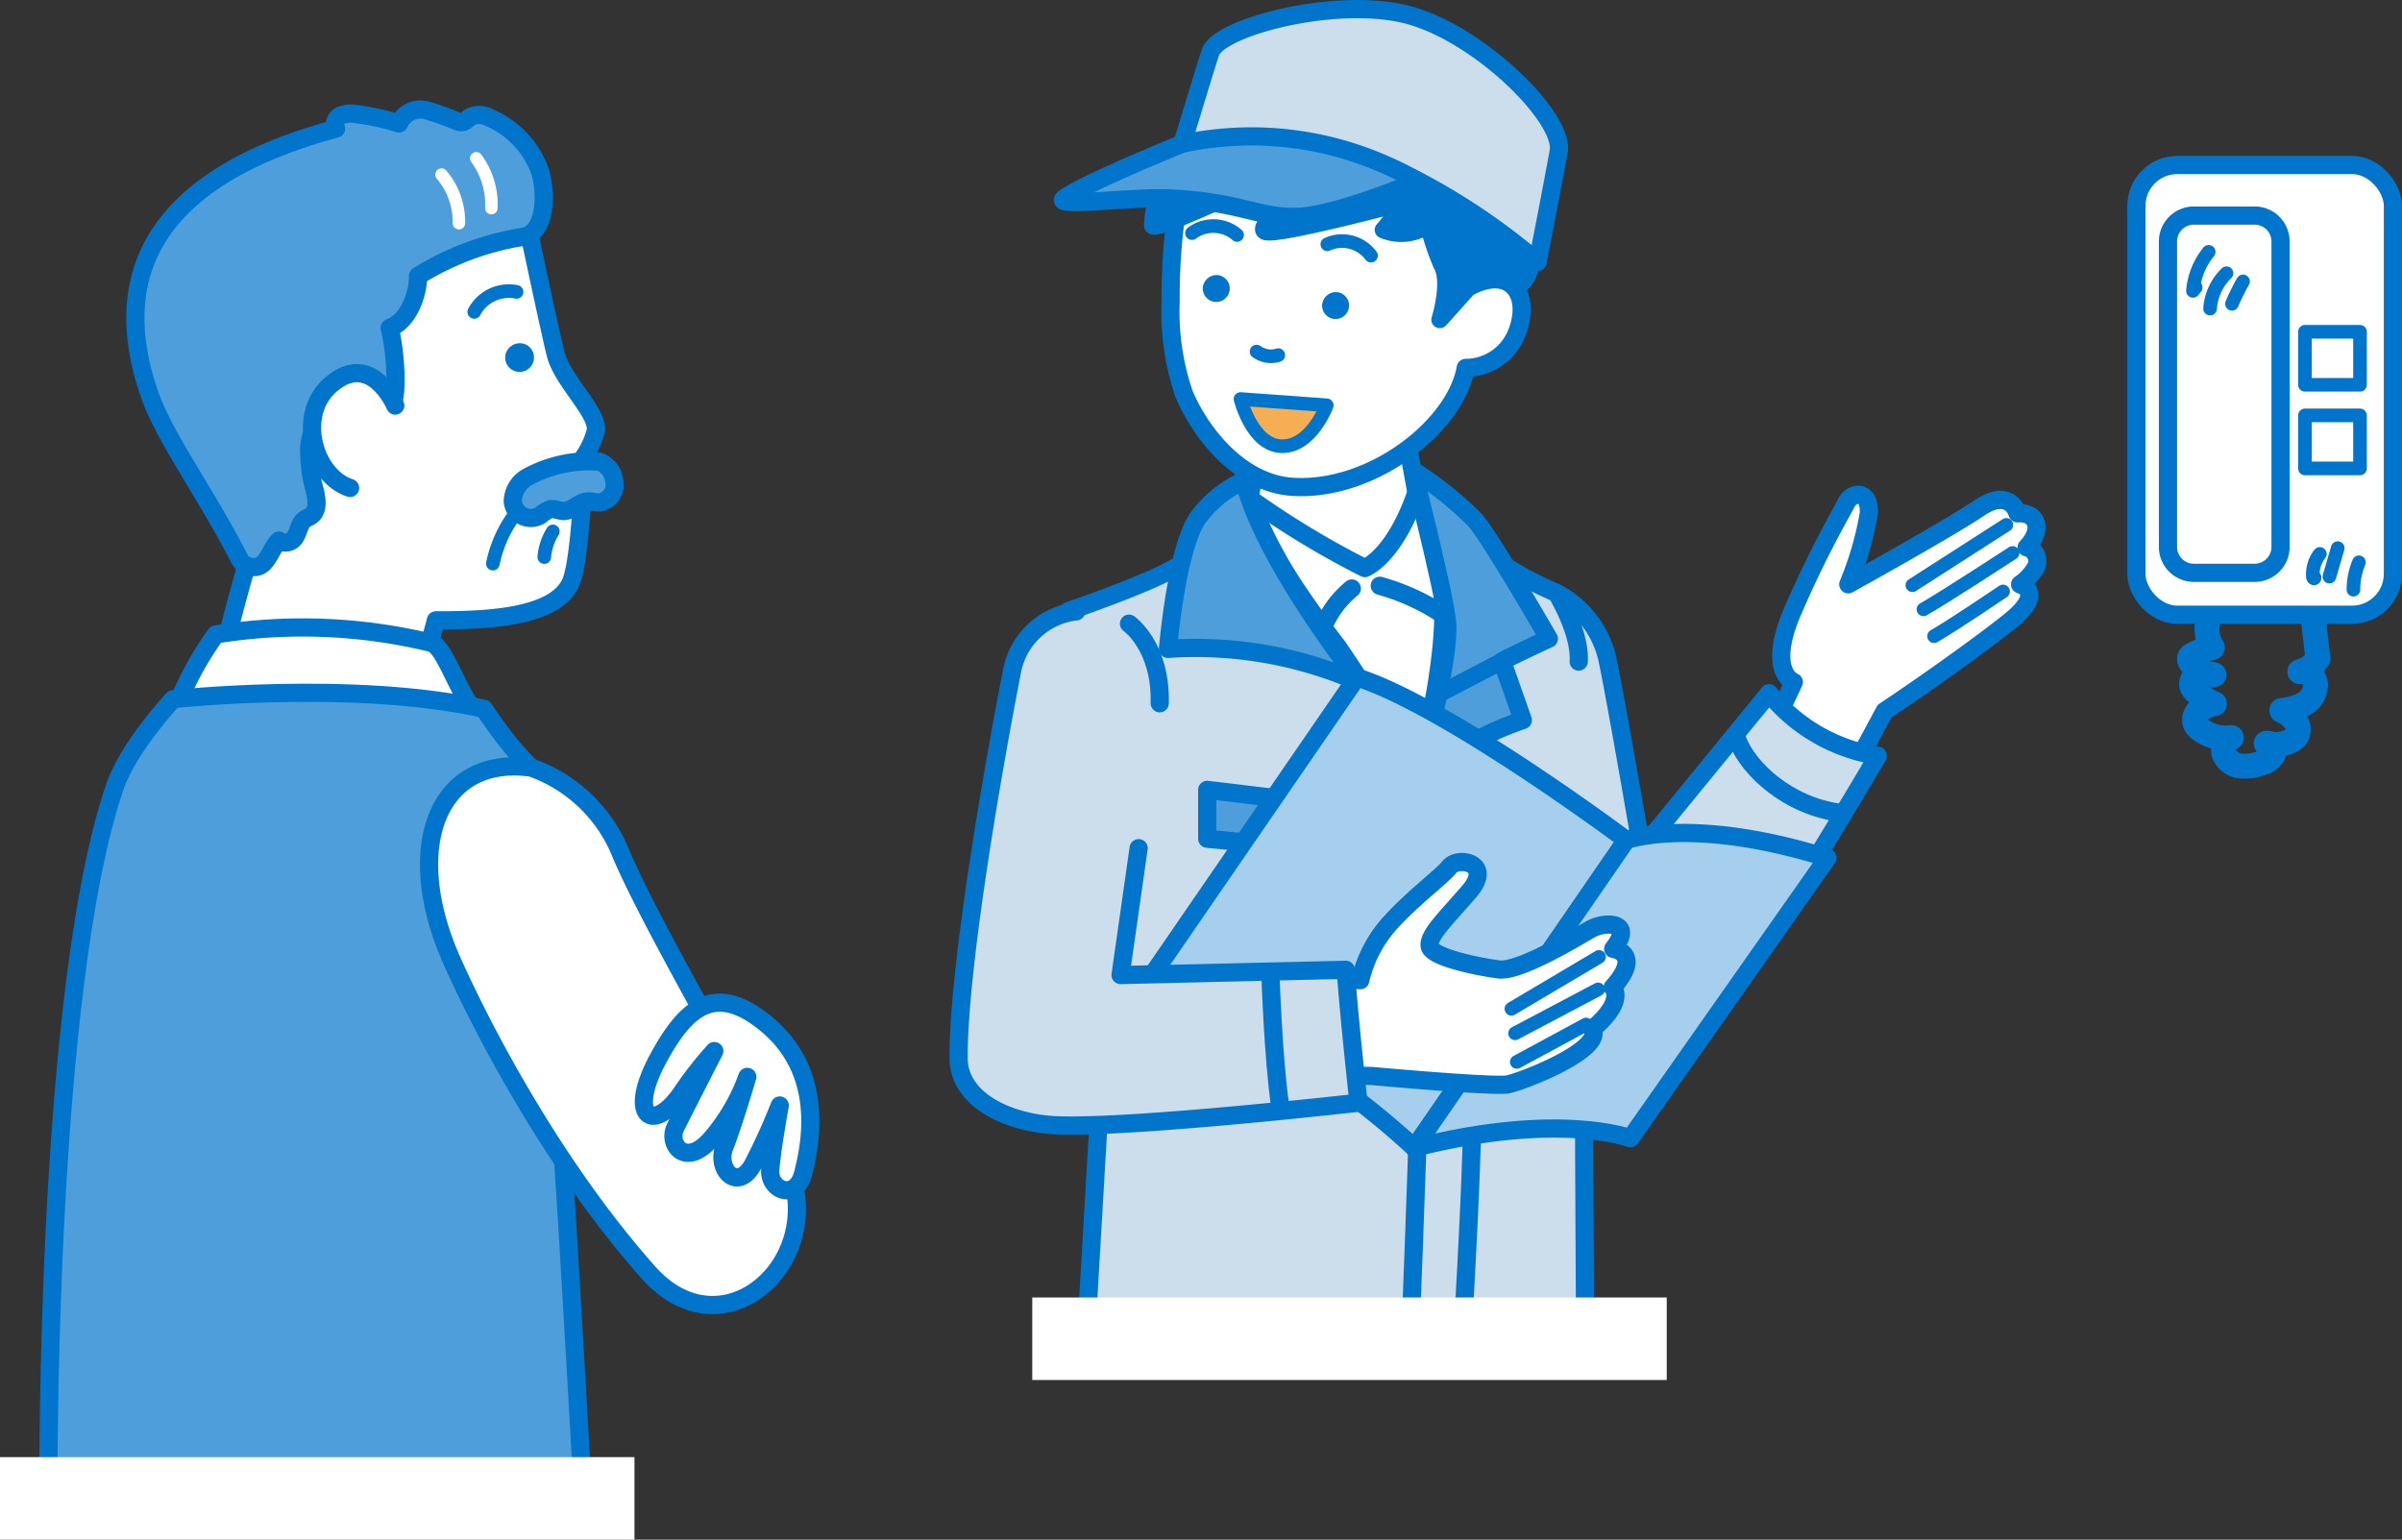 <svg xmlns="http://www.w3.org/2000/svg" xmlns:xlink="http://www.w3.org/1999/xlink" width="183.489" height="117.628" viewBox="0 0 183.489 117.628"><rect x="0" y="0" width="183.489" height="117.628" fill="#333333" stroke="none"/><defs><style>.a,.d,.f,.g,.l,.m,.n{fill:none;}.b{clip-path:url(#a);}.c{fill:#fff;}.d,.f,.g,.l,.m{stroke:#0075cb;}.d,.f,.g,.l,.m,.n{stroke-linecap:round;stroke-linejoin:round;}.d{stroke-width:1.389px;}.e{fill:#ccddec;}.f{stroke-width:1.298px;}.g{stroke-width:1.041px;}.h{fill:#0075cb;}.i{fill:#f6ae54;}.j{fill:#4d9edb;}.k{fill:#a6cfed;}.l{stroke-width:1.904px;}.m{stroke-width:1.391px;}.n{stroke:#fff;stroke-width:0.955px;}</style><clipPath id="a"><rect class="a" width="183.489" height="117.628" transform="translate(0 0)"/></clipPath></defs><g class="b"><path class="c" d="M107.271,32.574l2,10.826s-8.52,3.809-14.936,1l1.734-9.826Z"/><path class="d" d="M107.271,32.574l2,10.826s-8.52,3.809-14.936,1l1.734-9.826Z"/><path class="c" d="M135.9,54.528l1.13-2.417s-2.1-.756-.083-5.426,3.676-7.423,4.1-8.277,1.83-1,1.709.844a24.964,24.964,0,0,1-1.566,5.388s7.622-4.216,10-5.824,2.93.406,2.93.406,1.106-.149,1.4.736-.7,1.857-.7,1.857a1.087,1.087,0,0,1,.756,1.417,3.936,3.936,0,0,1-1.263,1.413s2.035.56-.784,2.822-8.022,5.854-9.559,6.857l-1.754,3.256"/><path class="d" d="M135.9,54.528l1.13-2.417s-2.1-.756-.083-5.426,3.676-7.423,4.1-8.277,1.83-1,1.709.844a24.964,24.964,0,0,1-1.566,5.388s7.622-4.216,10-5.824,2.93.406,2.93.406,1.106-.149,1.4.736-.7,1.857-.7,1.857a1.087,1.087,0,0,1,.756,1.417,3.936,3.936,0,0,1-1.263,1.413s2.035.56-.784,2.822-8.022,5.854-9.559,6.857l-1.754,3.256"/><path class="e" d="M118.9,45.3a7.559,7.559,0,0,1,3.922,5.206c.785,3.824,2.58,14.357,2.58,14.357l9.734-11.9a13.343,13.343,0,0,0,8.309,4.783s-9.06,15.435-12.524,19.7-9.037,3.829-10.886-.259c-.871-1.926-2.128-2.789-3.248-6.877-1.9-6.945-2.619-20.242,2.113-25.015"/><path class="d" d="M118.9,45.3a7.559,7.559,0,0,1,3.922,5.206c.785,3.824,2.58,14.357,2.58,14.357l9.734-11.9a13.343,13.343,0,0,0,8.309,4.783s-9.06,15.435-12.524,19.7-9.037,3.829-10.886-.259c-.871-1.926-2.128-2.789-3.248-6.877C114.884,63.374,114.166,50.077,118.9,45.3Z"/><path class="f" d="M82.439,47.005a15.073,15.073,0,0,0,.955,4.552"/><path class="g" d="M153.012,45.184s-3.685,2.5-5.268,3.418"/><path class="g" d="M153.743,42.244s-5.37,3.5-6.813,4.307"/><path class="g" d="M153.265,40.1s-5.128,3.288-7.179,4.609"/><path class="c" d="M112.248,21.907c3.075-1.635,4.733.506,3.67,3.4a4.2,4.2,0,0,1-3.948,2.8c-.789,4.469-7.206,9.5-13.29,9.08-3.851-.269-6.874-3.908-8.221-7.064A19.421,19.421,0,0,1,89.425,23a45.646,45.646,0,0,1,.5-7.144l.639-3.516s18.2-7.82,18.473-1.172a27.773,27.773,0,0,0,3.206,10.741"/><path class="d" d="M112.248,21.907c3.075-1.635,4.733.506,3.67,3.4a4.2,4.2,0,0,1-3.948,2.8c-.789,4.469-7.206,9.5-13.29,9.08-3.851-.269-6.874-3.908-8.221-7.064A19.421,19.421,0,0,1,89.425,23a45.646,45.646,0,0,1,.5-7.144l.639-3.516s18.2-7.82,18.473-1.172A27.773,27.773,0,0,0,112.248,21.907Z"/><path class="h" d="M91.885,21.939a1.03,1.03,0,1,0,1.192-.916,1.063,1.063,0,0,0-1.192.916"/><path class="h" d="M101,23.241a1.03,1.03,0,1,0,1.192-.916,1.063,1.063,0,0,0-1.192.916"/><path class="g" d="M94.5,17.951a2.748,2.748,0,0,0-3.443-.143"/><path class="g" d="M104.731,19.529a2.748,2.748,0,0,0-3.336-.867"/><path class="g" d="M97.645,27.131a1.861,1.861,0,0,1-1.656-.271"/><path class="i" d="M94.762,30.485l6.591.479s-1.168,3.167-3.439,3.125-3.152-3.6-3.152-3.6"/><path class="g" d="M94.762,30.485l6.591.479s-1.168,3.167-3.439,3.125S94.762,30.485,94.762,30.485Z"/><path class="h" d="M107.446,15.409l-1.783,2.152a3.557,3.557,0,0,0,3.444-.385,19.54,19.54,0,0,0,1.011,3.035c.779,1.312-.13,4.209-.13,4.209l2.259-2.513s.966-1.925,3.612-.106c0,0,1.733.149,1.353-6.33-.163-2.782-18.016-7.971-21.8-7.542-2.733.31-7.17,4.626-7.374,9.279-.034.8,10.844-4.778,11.265-4.194.865,1.2-3.849,4.48-2.561,4.7s10.7-2.3,10.7-2.3"/><path class="f" d="M107.446,15.409l-1.783,2.152a3.557,3.557,0,0,0,3.444-.385,19.54,19.54,0,0,0,1.011,3.035c.779,1.312-.13,4.209-.13,4.209l2.259-2.513s.966-1.925,3.612-.106c0,0,1.733.149,1.353-6.33-.163-2.782-18.016-7.971-21.8-7.542-2.733.31-7.17,4.626-7.374,9.279-.034.8,10.844-4.778,11.265-4.194.865,1.2-3.849,4.48-2.561,4.7S107.446,15.409,107.446,15.409Z"/><path class="e" d="M90.321,10.979S92.049,5.243,92.465,4c.638-1.911,9.377-4.228,14.859-2.923s12.211,7.9,11.744,10.495-1.609,8.445-1.609,8.445a49.366,49.366,0,0,0-10.694-6.988C100.7,10.2,90.321,10.979,90.321,10.979"/><path class="d" d="M90.321,10.979S92.049,5.243,92.465,4c.638-1.911,9.377-4.228,14.859-2.923s12.211,7.9,11.744,10.495-1.609,8.445-1.609,8.445a49.366,49.366,0,0,0-10.694-6.988C100.7,10.2,90.321,10.979,90.321,10.979Z"/><path class="j" d="M90.321,10.979s-7.331,2.961-9.008,4.164c-1.02.732,5.12-.132,8.155.021,5.35.27,6.67,1.5,9.665,1.4s9.151-2.718,9.151-2.718a25.211,25.211,0,0,0-17.963-2.867"/><path class="d" d="M90.321,10.979s-7.331,2.961-9.008,4.164c-1.02.732,5.12-.132,8.155.021,5.35.27,6.67,1.5,9.665,1.4s9.151-2.718,9.151-2.718A25.211,25.211,0,0,0,90.321,10.979Z"/><path class="c" d="M95.342,37.987a66.9,66.9,0,0,0,8.921,5.413s2.406-.9,4.11-6.315l3.408,4.811s2.305,9.924.9,15.337a110.96,110.96,0,0,1-4.912,13.331s-6.916-9.623-9.823-15.035-2.606-17.542-2.606-17.542"/><path class="d" d="M95.342,37.987a66.9,66.9,0,0,0,8.921,5.413s2.406-.9,4.11-6.315l3.408,4.811s2.305,9.924.9,15.337a110.96,110.96,0,0,1-4.912,13.331s-6.916-9.623-9.823-15.035S95.342,37.987,95.342,37.987Z"/><path class="e" d="M121.064,62.117c-.2,4.41.027,39.776.027,39.776L83,101.442,84.2,80.9,81.611,46.692s6.945-2.37,8.534-3.583a67.888,67.888,0,0,0,5.2-5.122s.717,3.473,6.8,11.368a67.905,67.905,0,0,1,5.975,10.455s2.234-8.023,2.134-13.336a27.226,27.226,0,0,0-1.876-9.39s2.936,4.968,10.525,8.22c0,0,1.83,2.952,1.695,5.239"/><path class="d" d="M121.064,62.117c-.2,4.41.027,39.776.027,39.776L83,101.442,84.2,80.9,81.611,46.692s6.945-2.37,8.534-3.583a67.888,67.888,0,0,0,5.2-5.122s.717,3.473,6.8,11.368a67.905,67.905,0,0,1,5.975,10.455s2.234-8.023,2.134-13.336a27.226,27.226,0,0,0-1.876-9.39s2.936,4.968,10.525,8.22c0,0,1.83,2.952,1.695,5.239"/><path class="j" d="M95.035,36.723a8.784,8.784,0,0,0-3.571,2.91c-1.607,2.391-2.242,9.94-2.242,9.94a31.063,31.063,0,0,1,14.718,2.6s-7.3-9.135-8.9-15.451"/><path class="d" d="M95.035,36.723a8.784,8.784,0,0,0-3.571,2.91c-1.607,2.391-2.242,9.94-2.242,9.94a31.063,31.063,0,0,1,14.718,2.6S96.645,43.039,95.035,36.723Z"/><path class="j" d="M108.262,59.639s2.663-9.453,2.257-12.332-2.583-11.373-2.583-11.373a28.261,28.261,0,0,1,4.694,3.743c1.05,1.083,5.684,9.116,5.684,9.116s-2.385,1.1-3.571,1.72l1.587,4.5a24.2,24.2,0,0,0-8.068,4.629"/><path class="d" d="M108.262,59.639s2.663-9.453,2.257-12.332-2.583-11.373-2.583-11.373a28.261,28.261,0,0,1,4.694,3.743c1.05,1.083,5.684,9.116,5.684,9.116s-2.385,1.1-3.571,1.72l1.587,4.5A24.2,24.2,0,0,0,108.262,59.639Z"/><path class="e" d="M132.731,56.559c.836,2.194,3.866,5.016,7.837,5.538"/><path class="d" d="M132.731,56.559c.836,2.194,3.866,5.016,7.837,5.538"/><path class="d" d="M101.022,48.051a7.452,7.452,0,0,1,2.242-3.09"/><path class="d" d="M105.4,44.752a16.943,16.943,0,0,1,4.758,2.157"/><path class="j" d="M92.219,60.344l10.669,1.28.213,3.521L92.219,64.078Z"/><path class="d" d="M92.219,60.344l10.669,1.28.213,3.521L92.219,64.078Z"/><path class="e" d="M86.244,47.648s2.454,1.707,2.347,6.081"/><path class="d" d="M86.244,47.648s2.454,1.707,2.347,6.081"/><line class="f" x1="4.777" y2="2.486" transform="translate(109.966 50.513)"/><path class="e" d="M107.92,61.594s.612,16.523.459,22.336-.613,17.441-.613,17.441"/><path class="d" d="M107.92,61.594s.612,16.523.459,22.336-.613,17.441-.613,17.441"/><path class="e" d="M112.05,59.453c0,.459.306,14.381.459,21.571.13,6.126-.765,20.5-.765,20.5"/><path class="d" d="M112.05,59.453c0,.459.306,14.381.459,21.571.13,6.126-.765,20.5-.765,20.5"/><path class="k" d="M87.557,75.154a61.452,61.452,0,0,1,20.481,12.539c7.106-10.24,16.2-23.511,16.2-23.511s-13.689-10.24-20.586-12.435Z"/><path class="d" d="M87.557,75.154a61.452,61.452,0,0,1,20.481,12.539c7.106-10.24,16.2-23.511,16.2-23.511s-13.689-10.24-20.586-12.435Z"/><path class="k" d="M124.235,64.182S129.251,62.3,139.6,65.54L124.548,86.962s-5.433-2.09-16.51.731Z"/><path class="d" d="M124.235,64.182S129.251,62.3,139.6,65.54L124.548,86.962s-5.433-2.09-16.51.731Z"/><path class="c" d="M99.692,74.679l4.221.206a9.823,9.823,0,0,1,2.224-4.308c1.8-2,3.887-3.5,4.59-4.347s3.339-.265,1.524,1.854-3.16,3.358-3.036,4.2,3.635,1.561,5.259,1.777,6.051-2.518,7.072-3.091,3.385-.613,1.686,1.522c0,0,2.319.308-.037,2.945,0,0,1.043.989-1.552,3.187.9,1.57-5.366,4.008-6.456,4.218s-10.357-.636-10.357-.636l-5.644-.159Z"/><path class="d" d="M99.692,74.679l4.221.206a9.823,9.823,0,0,1,2.224-4.308c1.8-2,3.887-3.5,4.59-4.347s3.339-.265,1.524,1.854-3.16,3.358-3.036,4.2,3.635,1.561,5.259,1.777,6.051-2.518,7.072-3.091,3.385-.613,1.686,1.522c0,0,2.319.308-.037,2.945,0,0,1.043.989-1.552,3.187.9,1.57-5.366,4.008-6.456,4.218s-10.357-.636-10.357-.636l-5.644-.159Z"/><path class="e" d="M82.214,46.707a5.64,5.64,0,0,0-4.912,4.6c-1.568,8.046-4.078,22.618-4.078,29.5,0,3.306,3.932,5,7.408,5.158,5.686.264,23.145-1.72,23.145-1.72s-.714-6.451-.978-10.154l-17.2.4L86.98,64.8"/><path class="d" d="M82.214,46.707a5.64,5.64,0,0,0-4.912,4.6c-1.568,8.046-4.078,22.618-4.078,29.5,0,3.306,3.932,5,7.408,5.158,5.686.264,23.145-1.72,23.145-1.72s-.714-6.451-.978-10.154l-17.2.4L86.98,64.8"/><line class="g" x1="6.689" y2="3.964" transform="translate(115.459 73.105)"/><line class="g" x1="6.346" y2="3.354" transform="translate(115.735 75.587)"/><line class="g" x1="5.291" y2="2.86" transform="translate(115.867 78.27)"/><path class="e" d="M97.052,74.5s.209,6.374.731,9.927"/><path class="d" d="M97.052,74.5s.209,6.374.731,9.927"/><rect class="c" width="48.467" height="6.305" transform="translate(78.855 99.125)"/><path class="l" d="M176.688,47.072l.381,3.241a2.356,2.356,0,0,1-1.384,1,1.069,1.069,0,0,1,1.2,1.008,1.688,1.688,0,0,1-.876,1.458,4.343,4.343,0,0,1-1.7.494,3.1,3.1,0,0,1,1.009.769,1.062,1.062,0,0,1,.115,1.193,1.2,1.2,0,0,1-.459.373,2.571,2.571,0,0,1-1.855.183c.4-.1.71.459.541.837a1.5,1.5,0,0,1-.986.693,3.4,3.4,0,0,1-1.54.2,1.528,1.528,0,0,1-1.213-.876,1,1,0,0,1,.532-1.294,3.232,3.232,0,0,1-2.368-.619,1.156,1.156,0,0,1-.39-.45.959.959,0,0,1,.357-1.063,2.8,2.8,0,0,1,1.106-.452A4.032,4.032,0,0,1,167.7,52.8a1,1,0,0,1-.281-.445.781.781,0,0,1,.588-.842,2.287,2.287,0,0,1,1.119.042,2.213,2.213,0,0,1-1.74-.9.465.465,0,0,1-.108-.435.488.488,0,0,1,.239-.208A5.747,5.747,0,0,1,169,49.473a2.743,2.743,0,0,1-.3-2.186c.031-.107.064-.236-.011-.318s-.255.041-.168.11"/><path class="c" d="M179.67,46.965H166.324A3.125,3.125,0,0,1,163.2,43.84V15.73a3.125,3.125,0,0,1,3.125-3.125H179.67a3.125,3.125,0,0,1,3.125,3.125V43.84a3.125,3.125,0,0,1-3.125,3.125"/><rect class="d" width="19.596" height="34.36" rx="3.125" transform="translate(163.199 12.605)"/><rect class="g" width="4.206" height="4.051" transform="translate(176.075 25.347)"/><rect class="g" width="4.206" height="4.051" transform="translate(176.075 31.734)"/><path class="c" d="M172.228,43.762h-4.637a1.981,1.981,0,0,1-1.98-1.981V18.448a1.98,1.98,0,0,1,1.98-1.98h4.637a1.98,1.98,0,0,1,1.981,1.98V41.781a1.981,1.981,0,0,1-1.981,1.981"/><path class="d" d="M1.981,0H6.618A1.98,1.98,0,0,1,8.6,1.98V25.314a1.98,1.98,0,0,1-1.98,1.98H1.98A1.98,1.98,0,0,1,0,25.314V1.981A1.981,1.981,0,0,1,1.981,0Z" transform="translate(165.611 16.468)"/><path class="g" d="M168.72,19.241a5.439,5.439,0,0,0-1.2,2.98l.209-.255"/><path class="g" d="M170.083,20.875a4.2,4.2,0,0,0-1.256,2.7"/><path class="g" d="M171.344,21.5a17.235,17.235,0,0,0-.843,1.708"/><path class="g" d="M177.211,42.318a2.53,2.53,0,0,0-.529,1.723c0,.061.026.138.087.144s.043-.125,0-.083"/><path class="g" d="M178.578,41.876q-.316,1.088-.634,2.174"/><path class="g" d="M180.2,42.958a5.378,5.378,0,0,0-.421,2.09"/><path class="c" d="M39.979,15.684s1.948,9.294,2.465,11.352,3.147,4.346,3.084,5.807a6.325,6.325,0,0,1-.9,2.023s-.231,7.688-1,9.571C42.484,47.225,37.047,47.4,33.3,47.39l-1.617,5.953L17.148,49.479s5.9-23.84,11.095-30.319,11.736-3.476,11.736-3.476"/><path class="d" d="M39.979,15.684s1.948,9.294,2.465,11.352,3.147,4.346,3.084,5.807a6.325,6.325,0,0,1-.9,2.023s-.231,7.688-1,9.571C42.484,47.225,37.047,47.4,33.3,47.39l-1.617,5.953L17.148,49.479s5.9-23.84,11.095-30.319S39.979,15.684,39.979,15.684Z"/><path class="h" d="M38.627,27.033a1.1,1.1,0,1,0,1.406-.765,1.133,1.133,0,0,0-1.406.765"/><path class="c" d="M13.345,54.346a25.286,25.286,0,0,1,3.141-5.878A41.753,41.753,0,0,1,32.9,49.1c1.316.295,2.442,5.448,4.514,6.206Z"/><path class="d" d="M13.345,54.346a25.286,25.286,0,0,1,3.141-5.878A41.753,41.753,0,0,1,32.9,49.1c1.316.295,2.442,5.448,4.514,6.206Z"/><path class="j" d="M40.228,36.484a2.19,2.19,0,0,0-1.058,1.808A1.386,1.386,0,0,0,41.3,39.354a2.447,2.447,0,0,1,.715-.445c.34-.077.681.126,1.03.131.657.008,1.152-.666,1.806-.731.332-.033.662.1.994.072a1.37,1.37,0,0,0,1.079-1.636A1.8,1.8,0,0,0,45.8,35.271a9.886,9.886,0,0,0-5.569,1.213"/><path class="d" d="M40.228,36.484a2.19,2.19,0,0,0-1.058,1.808A1.386,1.386,0,0,0,41.3,39.354a2.447,2.447,0,0,1,.715-.445c.34-.077.681.126,1.03.131.657.008,1.152-.666,1.806-.731.332-.033.662.1.994.072a1.37,1.37,0,0,0,1.079-1.636A1.8,1.8,0,0,0,45.8,35.271,9.886,9.886,0,0,0,40.228,36.484Z"/><path class="g" d="M39.249,39.415a9.526,9.526,0,0,0-1.6,3.643"/><path class="g" d="M39.46,22.3a2.992,2.992,0,0,0-3.232,1.528"/><path class="j" d="M41.2,12.945A7.069,7.069,0,0,0,37.41,9a1.586,1.586,0,0,0-1.554-.023,1.7,1.7,0,0,1-.437.333.789.789,0,0,1-.467-.032,21.949,21.949,0,0,0-2.389-.853,1.78,1.78,0,0,0-2.08,1.011,17.618,17.618,0,0,0-3.29-.716,1.994,1.994,0,0,0-1.17.108.745.745,0,0,0-.356,1C9.8,14.113,8.8,22.834,11.5,30.337c1.135,3.161,4.392,7.632,6.848,12.457a1.2,1.2,0,0,0,1.114.528c.949-.035,1.182-1.339,1.843-2.02a.889.889,0,0,0,1.06-.056c.456-.4.414-1.185.9-1.553.151-.115.338-.174.492-.285.634-.454.422-1.423.224-2.178a10.748,10.748,0,0,1-.354-2.664,3.47,3.47,0,0,1,.314-1.67,3.282,3.282,0,0,1,.941-1.013,8.047,8.047,0,0,1,3.317-1.494c.375-.074,1.44.7,1.737.458.422-.343.356-3.725-.173-5.793,1.474-.5,2.21-2.709,2.166-3.967a21.7,21.7,0,0,1,7.93-2.978c2.018-.231,1.87-3.8,1.353-5.164"/><path class="d" d="M41.2,12.945A7.069,7.069,0,0,0,37.41,9a1.586,1.586,0,0,0-1.554-.023,1.7,1.7,0,0,1-.437.333.789.789,0,0,1-.467-.032,21.949,21.949,0,0,0-2.389-.853,1.78,1.78,0,0,0-2.08,1.011,17.618,17.618,0,0,0-3.29-.716,1.994,1.994,0,0,0-1.17.108.745.745,0,0,0-.356,1C9.8,14.113,8.8,22.834,11.5,30.337c1.135,3.161,4.392,7.632,6.848,12.457a1.2,1.2,0,0,0,1.114.528c.949-.035,1.182-1.339,1.843-2.02a.889.889,0,0,0,1.06-.056c.456-.4.414-1.185.9-1.553.151-.115.338-.174.492-.285.634-.454.422-1.423.224-2.178a10.748,10.748,0,0,1-.354-2.664,3.47,3.47,0,0,1,.314-1.67,3.282,3.282,0,0,1,.941-1.013,8.047,8.047,0,0,1,3.317-1.494c.375-.074,1.44.7,1.737.458.422-.343.356-3.725-.173-5.793,1.474-.5,2.21-2.709,2.166-3.967a21.7,21.7,0,0,1,7.93-2.978C41.868,17.878,41.72,14.307,41.2,12.945Z"/><path class="c" d="M30.194,30.984s-1.813-4.254-4.91-1.613c-2.677,2.283-1.316,7.024,1.46,7.909"/><path class="m" d="M30.194,30.984s-1.813-4.254-4.91-1.613c-2.677,2.283-1.316,7.024,1.46,7.909"/><path class="n" d="M36.383,12.092A5.933,5.933,0,0,1,37.534,15.9"/><path class="n" d="M33.731,13.342a5.552,5.552,0,0,1,1.323,3.708"/><path class="j" d="M3.7,114.078s-.261-38.411,5.08-53.99c1.051-3.065,4.451-6.677,4.451-6.677s13.8-1.484,23.74.742c0,0,2.383,3.719,4.312,5.055,0,0,1.332,23.549,1.777,30.077s1.425,24.051,1.425,24.051Z"/><path class="d" d="M3.7,114.078s-.261-38.411,5.08-53.99c1.051-3.065,4.451-6.677,4.451-6.677s13.8-1.484,23.74.742c0,0,2.383,3.719,4.312,5.055,0,0,1.332,23.549,1.777,30.077s1.425,24.051,1.425,24.051Z"/><path class="c" d="M40.588,58.647a11.5,11.5,0,0,1,6.836,6.545c2.186,5.239,10.023,18.733,12.43,23.227,3.94,7.358-4.378,15.5-10.339,8.778-7.331-8.268-12.744-18.738-15-23.815-3.824-8.6-1.122-15.738,6.076-14.735"/><path class="d" d="M40.588,58.647a11.5,11.5,0,0,1,6.836,6.545c2.186,5.239,10.023,18.733,12.43,23.227,3.94,7.358-4.378,15.5-10.339,8.778-7.331-8.268-12.744-18.738-15-23.815C30.688,64.787,33.39,57.644,40.588,58.647Z"/><path class="c" d="M50.292,80.848c-2.45,4.514-.38,5.884,1.863,2.52a28.438,28.438,0,0,1,2.41-3.068s-2.3,4.493-2.958,5.808.767,3.177,2.739.876a15.151,15.151,0,0,0,2.74-4.712s-1.1,3.726-1.753,5.37.983,3.5,2.191,1.315a48.1,48.1,0,0,0,2.041-4.5s-.616,3.4-.726,4.939,1.972,2.411,2.52.219,1.72-7.763-2.958-11.5c-3.836-3.069-6.027-1.1-8.109,2.739"/><path class="d" d="M50.292,80.848c-2.45,4.514-.38,5.884,1.863,2.52a28.438,28.438,0,0,1,2.41-3.068s-2.3,4.493-2.958,5.808.767,3.177,2.739.876a15.151,15.151,0,0,0,2.74-4.712s-1.1,3.726-1.753,5.37.983,3.5,2.191,1.315a48.1,48.1,0,0,0,2.041-4.5s-.616,3.4-.726,4.939,1.972,2.411,2.52.219,1.72-7.763-2.958-11.5C54.565,75.04,52.374,77.013,50.292,80.848Z"/><path class="g" d="M42.23,40.6a4.4,4.4,0,0,0-.652,1.956"/><rect class="c" width="48.467" height="6.305" transform="translate(0 111.323)"/></g></svg>
